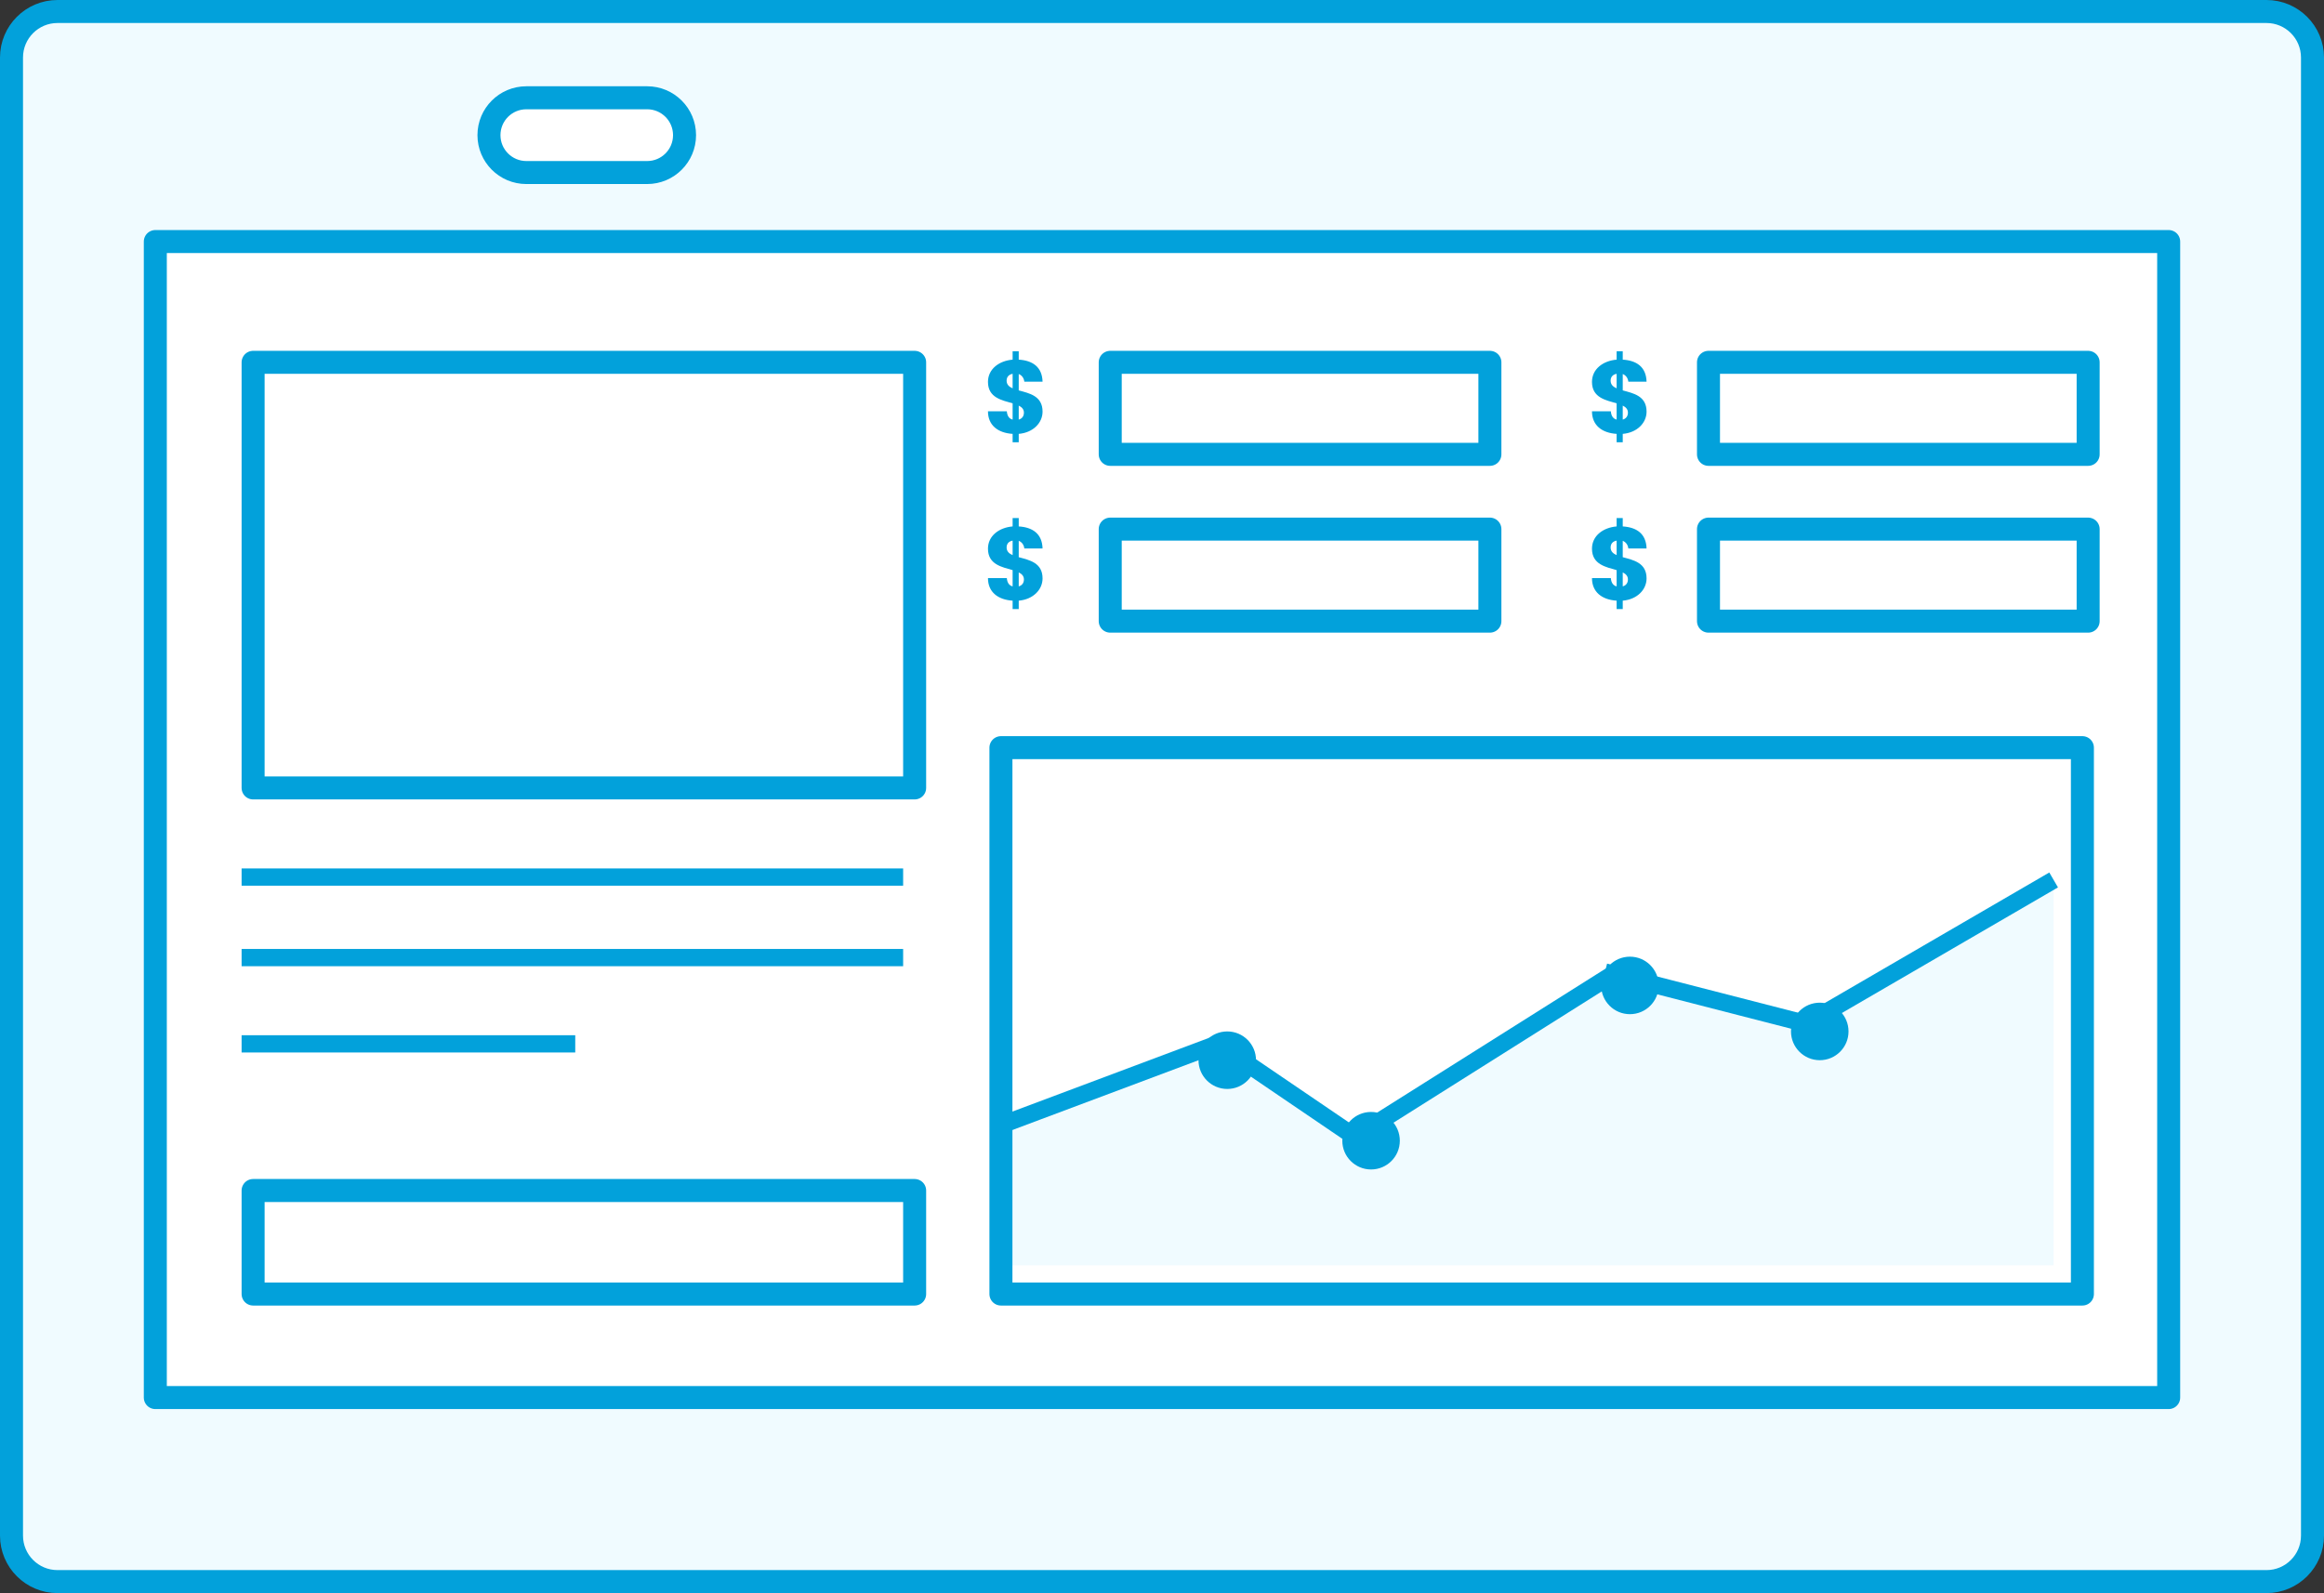 <svg xmlns="http://www.w3.org/2000/svg" xmlns:xlink="http://www.w3.org/1999/xlink" preserveAspectRatio="xMidYMid" width="404" height="277" viewBox="0 0 404 277"><rect x="0" y="0" width="404" height="277" fill="#333333" stroke="none"/><defs><style>      .cls-1, .cls-3 {        fill: #f0fbff;      }      .cls-1, .cls-2, .cls-6, .cls-7 {        stroke: #02a1db;        stroke-linejoin: round;        stroke-width: 4px;      }      .cls-1, .cls-3, .cls-4, .cls-6 {        fill-rule: evenodd;      }      .cls-2, .cls-6 {        fill: #fff;      }      .cls-4, .cls-5, .cls-7 {        fill: #02a1db;      }      .cls-7 {        fill-opacity: 0;      }    </style></defs><g><path d="M10.000,2.000 L394.000,2.000 C398.418,2.000 402.000,5.582 402.000,10.000 L402.000,267.000 C402.000,271.418 398.418,275.000 394.000,275.000 L10.000,275.000 C5.582,275.000 2.000,271.418 2.000,267.000 L2.000,10.000 C2.000,5.582 5.582,2.000 10.000,2.000 Z" class="cls-1"></path><rect x="27" y="42" width="350" height="201" class="cls-2"></rect><path d="M174.000,194.000 L211.000,182.000 L235.000,198.000 L280.434,168.706 L314.000,178.000 L357.000,153.000 L357.000,220.000 L174.000,220.000 L174.000,194.000 Z" class="cls-3"></path><path d="M42.000,154.000 L42.000,151.000 L157.000,151.000 L157.000,154.000 L42.000,154.000 Z" class="cls-4"></path><path d="M42.000,168.000 L42.000,165.000 L157.000,165.000 L157.000,168.000 L42.000,168.000 Z" class="cls-4"></path><path d="M42.000,183.000 L42.000,180.000 L100.000,180.000 L100.000,183.000 L42.000,183.000 Z" class="cls-4"></path><path d="M176.032,76.900 L177.095,76.900 L177.095,75.441 C179.597,75.225 181.236,73.533 181.236,71.570 C181.236,68.815 178.913,68.383 177.095,67.879 L177.095,65.034 C177.599,65.232 177.995,65.700 178.067,66.367 L181.236,66.367 C181.164,63.756 179.453,62.676 177.095,62.532 L177.095,61.073 L176.032,61.073 L176.032,62.532 C173.692,62.730 171.747,64.152 171.747,66.403 C171.747,69.175 174.196,69.590 176.032,70.130 L176.032,72.957 C175.456,72.813 175.096,72.362 175.024,71.516 L171.747,71.516 C171.747,73.929 173.457,75.279 176.032,75.441 L176.032,76.900 ZM174.988,66.187 C174.988,65.484 175.438,65.106 176.032,64.998 L176.032,67.519 C175.402,67.249 174.988,66.853 174.988,66.187 ZM177.995,71.750 C177.995,72.362 177.671,72.795 177.095,72.957 L177.095,70.526 C177.635,70.796 177.995,71.156 177.995,71.750 Z" class="cls-4"></path><path d="M173.527,197.404 L172.473,194.595 L212.473,179.595 L213.527,182.404 L173.527,197.404 Z" class="cls-4"></path><path d="M210.156,182.240 L211.843,179.759 L236.843,196.760 L235.157,199.240 L210.156,182.240 Z" class="cls-4"></path><path d="M235.800,199.269 L234.200,196.731 L280.200,167.731 L281.800,170.269 L235.800,199.269 Z" class="cls-4"></path><path d="M278.626,170.453 L279.374,167.547 L314.374,176.547 L313.626,179.452 L278.626,170.453 Z" class="cls-4"></path><path d="M314.754,179.296 L313.246,176.703 L356.246,151.703 L357.754,154.297 L314.754,179.296 Z" class="cls-4"></path><circle cx="213.344" cy="184.34" r="5" class="cls-5"></circle><circle cx="238.344" cy="198.34" r="5" class="cls-5"></circle><circle cx="283.344" cy="171.34" r="5" class="cls-5"></circle><circle cx="316.344" cy="179.34" r="5" class="cls-5"></circle><path d="M176.032,105.900 L177.095,105.900 L177.095,104.441 C179.597,104.225 181.236,102.533 181.236,100.570 C181.236,97.815 178.913,97.383 177.095,96.879 L177.095,94.034 C177.599,94.232 177.995,94.700 178.067,95.367 L181.236,95.367 C181.164,92.756 179.453,91.676 177.095,91.532 L177.095,90.073 L176.032,90.073 L176.032,91.532 C173.692,91.730 171.747,93.152 171.747,95.403 C171.747,98.175 174.196,98.590 176.032,99.130 L176.032,101.957 C175.456,101.813 175.096,101.362 175.024,100.516 L171.747,100.516 C171.747,102.929 173.457,104.279 176.032,104.441 L176.032,105.900 ZM174.988,95.187 C174.988,94.484 175.438,94.106 176.032,93.998 L176.032,96.519 C175.402,96.249 174.988,95.853 174.988,95.187 ZM177.995,100.750 C177.995,101.362 177.671,101.795 177.095,101.957 L177.095,99.526 C177.635,99.796 177.995,100.156 177.995,100.750 Z" class="cls-4"></path><path d="M281.032,76.900 L282.095,76.900 L282.095,75.441 C284.597,75.225 286.236,73.533 286.236,71.570 C286.236,68.815 283.913,68.383 282.095,67.879 L282.095,65.034 C282.599,65.232 282.995,65.700 283.067,66.367 L286.236,66.367 C286.164,63.756 284.453,62.676 282.095,62.532 L282.095,61.073 L281.032,61.073 L281.032,62.532 C278.692,62.730 276.747,64.152 276.747,66.403 C276.747,69.175 279.196,69.590 281.032,70.130 L281.032,72.957 C280.456,72.813 280.096,72.362 280.024,71.516 L276.747,71.516 C276.747,73.929 278.457,75.279 281.032,75.441 L281.032,76.900 ZM279.988,66.187 C279.988,65.484 280.438,65.106 281.032,64.998 L281.032,67.519 C280.402,67.249 279.988,66.853 279.988,66.187 ZM282.995,71.750 C282.995,72.362 282.671,72.795 282.095,72.957 L282.095,70.526 C282.635,70.796 282.995,71.156 282.995,71.750 Z" class="cls-4"></path><path d="M281.032,105.900 L282.095,105.900 L282.095,104.441 C284.597,104.225 286.236,102.533 286.236,100.570 C286.236,97.815 283.913,97.383 282.095,96.879 L282.095,94.034 C282.599,94.232 282.995,94.700 283.067,95.367 L286.236,95.367 C286.164,92.756 284.453,91.676 282.095,91.532 L282.095,90.073 L281.032,90.073 L281.032,91.532 C278.692,91.730 276.747,93.152 276.747,95.403 C276.747,98.175 279.196,98.590 281.032,99.130 L281.032,101.957 C280.456,101.813 280.096,101.362 280.024,100.516 L276.747,100.516 C276.747,102.929 278.457,104.279 281.032,104.441 L281.032,105.900 ZM279.988,95.187 C279.988,94.484 280.438,94.106 281.032,93.998 L281.032,96.519 C280.402,96.249 279.988,95.853 279.988,95.187 ZM282.995,100.750 C282.995,101.362 282.671,101.795 282.095,101.957 L282.095,99.526 C282.635,99.796 282.995,100.156 282.995,100.750 Z" class="cls-4"></path><path d="M91.500,17.000 L112.500,17.000 C116.090,17.000 119.000,19.910 119.000,23.500 C119.000,27.090 116.090,30.000 112.500,30.000 L91.500,30.000 C87.910,30.000 85.000,27.090 85.000,23.500 C85.000,19.910 87.910,17.000 91.500,17.000 Z" class="cls-6"></path><rect x="44" y="63" width="115" height="74" class="cls-7"></rect><rect x="44" y="207" width="115" height="18" class="cls-7"></rect><rect x="174" y="130" width="188" height="95" class="cls-7"></rect><rect x="193" y="63" width="66" height="16" class="cls-7"></rect><rect x="193" y="92" width="66" height="16" class="cls-7"></rect><rect x="297" y="63" width="66" height="16" class="cls-7"></rect><rect x="297" y="92" width="66" height="16" class="cls-7"></rect></g></svg>